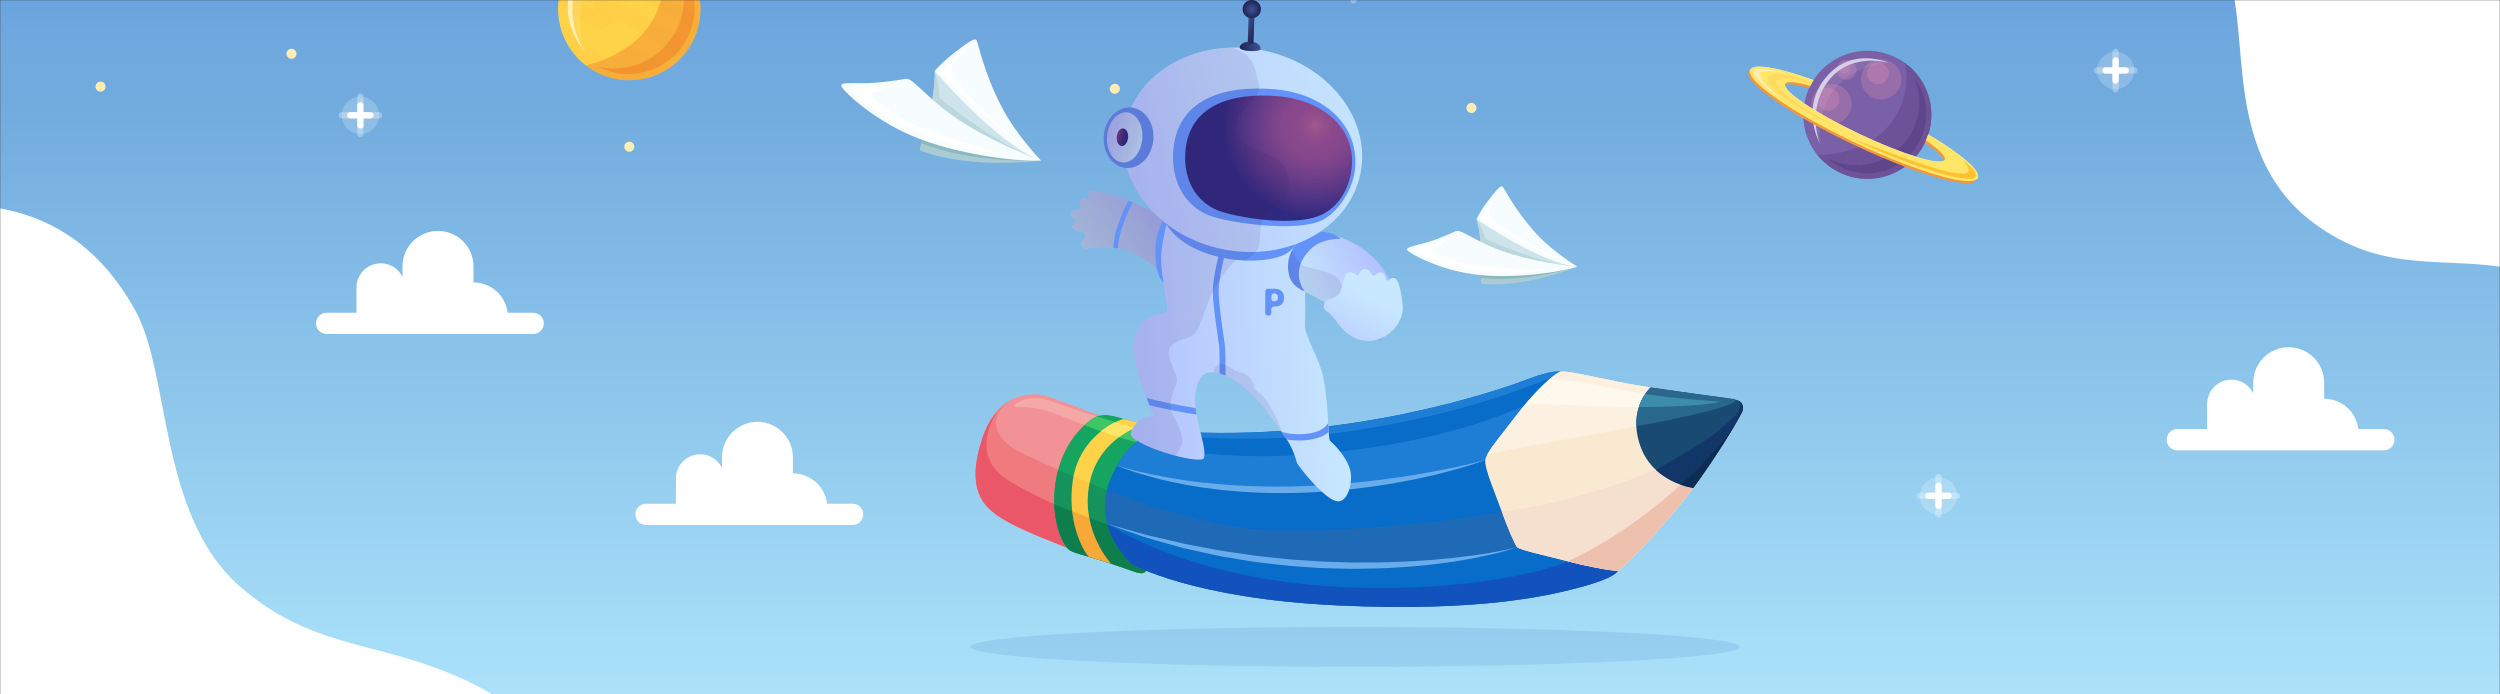 <svg width="1440" height="400" viewBox="0 0 1440 400" fill="none" xmlns="http://www.w3.org/2000/svg">
<rect x="0" y="0" width="1440" height="400" fill="#333333" stroke="none"/>
<mask id="mask0" mask-type="alpha" maskUnits="userSpaceOnUse" x="0" y="0" width="1440" height="400">
<rect width="1440" height="400" fill="white"/>
</mask>
<g mask="url(#mask0)">
<rect width="1440" height="400" fill="url(#paint0_linear)"/>
<path d="M1655 -67H-5V468H1655V-67Z" fill="white"/>
<path d="M1440.28 153.621C1402.13 148.38 1371.02 156.61 1332.99 128.669C1280.73 90.287 1296.03 21.804 1283.98 -12.412C1272.94 -43.754 1252.88 -57.436 1232.96 -66.898L-9 -66.887V118.686C24.556 122.401 56.134 138.814 78.282 179.509C98.14 215.997 91.646 296.893 137.829 337.459C183.168 377.281 222.689 367.364 278.129 396.816C302.797 409.921 322.723 442.08 329.292 467.505H1440.28V153.621Z" fill="url(#paint1_linear)"/>
<path opacity="0.3" d="M780.5 384.09C902.831 384.09 1002 378.941 1002 372.59C1002 366.239 902.831 361.09 780.5 361.09C658.169 361.09 559 366.239 559 372.59C559 378.941 658.169 384.09 780.5 384.09Z" fill="#71ABDE"/>
<path d="M633.411 239.364C625.52 236.951 625.948 236.531 618.674 233.9C611.399 231.269 610.457 230.995 604.197 228.663C597.937 226.331 575.768 223.29 565.947 252.103C555.826 281.797 567.1 291.485 573.717 296.395C583.993 304.018 607.752 312.653 614.629 315.468C614.629 315.468 601.154 266.773 633.411 239.364Z" fill="#F29297"/>
<path d="M633.411 239.364C625.52 236.951 625.948 236.531 618.674 233.9C611.399 231.269 610.457 230.995 604.197 228.663C597.937 226.331 575.768 223.29 565.947 252.103C555.826 281.797 567.1 291.485 573.717 296.395C583.993 304.018 607.752 312.653 614.629 315.468C614.629 315.468 601.154 266.773 633.411 239.364Z" fill="#F29297"/>
<path d="M631.789 239.862C621.207 237.027 606.821 231.274 601.817 230.023C596.814 228.771 589.307 229.147 585.179 232.65C581.051 236.152 591.204 232.613 603.336 236.741C615.469 240.869 620.576 243.336 624.617 244.885C628.656 246.435 631.789 239.862 631.789 239.862Z" fill="#F5A9A7"/>
<path opacity="0.5" d="M597.659 265.229C590.493 261.971 582.682 258.698 578.082 253.571C568.749 243.168 576.114 234.791 581.939 230.691C575.838 234.093 569.894 240.522 565.947 252.103C555.826 281.797 567.1 291.485 573.717 296.395C583.993 304.018 607.752 312.653 614.629 315.467C614.629 315.467 608.845 294.559 613.931 272.433C608.322 270.021 602.88 267.603 597.659 265.229Z" fill="#EC6469"/>
<path opacity="0.5" d="M574.483 236.74C571.206 240.408 568.238 245.379 565.946 252.102C555.825 281.796 567.098 291.484 573.716 296.394C583.991 304.017 607.751 312.652 614.627 315.466C614.627 315.466 611.907 305.589 611.846 292.239C601.298 287.857 589.371 282.251 579.802 275.999C558.257 261.915 573.222 238.623 574.483 236.74Z" fill="#E73555"/>
<path d="M660.245 328.741C660.245 328.741 659.358 330.198 657.181 330.161C654.508 330.117 649.185 327.528 635.553 323.231C624.595 319.778 617.725 318.398 615.671 316.562C610.552 311.985 604.193 294.787 608.876 273.196C613.254 253.011 626.534 242.296 631.093 240.161C634.83 238.41 638.869 238.777 646.52 241.058C651.446 242.526 656.193 243.566 660.631 244.286C663.351 244.727 665.955 245.048 668.414 245.273C674.888 245.866 673.687 248.28 673.687 248.28C673.687 248.28 651.346 256.606 646.234 280.964C639.798 311.637 660.245 328.741 660.245 328.741Z" fill="#16A461"/>
<path d="M631.787 239.862C631.554 239.954 631.323 240.054 631.093 240.161C629.635 240.844 627.28 242.417 624.614 244.885C631.401 247.545 643.067 251.826 654.689 254.714C654.689 254.714 660.437 254.165 664.811 253.253C666.373 252.147 667.832 251.241 669.1 250.523C668.461 250.119 667.237 249.697 665.206 249.261C654.203 246.895 638.501 242.008 631.787 239.862Z" fill="#3EC664"/>
<path d="M609.525 270.611C609.299 271.463 609.069 272.309 608.876 273.197C604.193 294.786 610.552 311.984 615.671 316.562C617.724 318.399 624.593 319.778 635.553 323.231C649.184 327.527 654.508 330.117 657.181 330.16C659.358 330.197 660.245 328.74 660.245 328.74C660.245 328.74 641.71 313.212 645.513 285.23C633.016 280.616 620.874 275.602 609.525 270.611Z" fill="#16935D"/>
<path d="M657.181 330.16C659.358 330.197 660.245 328.74 660.245 328.74C660.245 328.74 652.693 322.398 648.219 310.533L637.769 301.842C637.769 301.842 623.469 297.351 607.279 290.32C607.705 303.525 612.005 313.281 615.672 316.56C617.726 318.396 624.595 319.776 635.554 323.229C649.184 327.527 654.508 330.116 657.181 330.16Z" fill="#0E7F4C"/>
<path d="M627.249 280.023C631.885 252.599 656.824 244.797 659.883 244.155C655.967 243.493 651.822 242.578 647.529 241.344L647.511 241.348C643.329 241.809 621.907 251.531 618.04 276.11C614.295 299.919 623.84 317.194 627.204 320.728C629.647 321.435 632.429 322.247 635.555 323.233C637.109 323.723 638.541 324.186 639.887 324.631H639.888C639.888 324.63 622.797 306.367 627.249 280.023Z" fill="#FFD348"/>
<path d="M642.414 243.157C640.022 244.315 637.122 246.053 634.15 248.439C637.315 249.558 640.799 250.727 644.43 251.844C647.737 249.373 650.981 247.607 653.663 246.392C649.814 245.341 645.934 244.214 642.414 243.157Z" fill="#FFE568"/>
<path opacity="0.1" d="M639.882 324.629C639.883 324.629 639.886 324.63 639.887 324.63H639.888C639.888 324.63 622.795 306.367 627.248 280.023C627.349 279.424 627.472 278.846 627.592 278.266C624.47 276.996 621.386 275.713 618.348 274.424C618.239 274.98 618.13 275.538 618.04 276.11C614.295 299.919 623.84 317.194 627.204 320.729C627.211 320.731 627.219 320.732 627.225 320.735C627.718 320.878 628.225 321.025 628.745 321.177C628.931 321.231 629.116 321.286 629.306 321.342C629.734 321.467 630.174 321.596 630.62 321.729C630.85 321.798 631.077 321.865 631.313 321.934C631.775 322.073 632.253 322.217 632.733 322.363C632.951 322.428 633.161 322.492 633.383 322.559C634.088 322.776 634.809 322.998 635.554 323.233C636.339 323.48 637.093 323.721 637.82 323.956C638.535 324.187 639.218 324.41 639.882 324.629Z" fill="#E85D1C"/>
<path opacity="0.3" d="M637.821 323.955C638.519 324.181 639.184 324.398 639.835 324.613C639.85 324.618 639.867 324.623 639.882 324.628C639.883 324.628 639.886 324.629 639.887 324.629H639.888C639.888 324.629 630.347 314.428 627.38 298.282C624.518 297.248 621.204 296.009 617.613 294.594C619.204 308.596 624.792 318.193 627.202 320.726C627.206 320.728 627.211 320.729 627.215 320.73C627.706 320.872 628.212 321.019 628.731 321.171C628.735 321.172 628.739 321.173 628.744 321.175C628.878 321.214 629.012 321.253 629.148 321.293C629.755 321.47 630.38 321.655 631.024 321.846C631.12 321.874 631.214 321.902 631.313 321.932C631.314 321.932 631.315 321.933 631.316 321.933C631.774 322.07 632.245 322.213 632.721 322.358C632.725 322.359 632.729 322.36 632.733 322.362C632.951 322.427 633.161 322.491 633.382 322.558C633.384 322.558 633.386 322.559 633.388 322.559C634.092 322.775 634.811 322.997 635.554 323.232C636.339 323.479 637.093 323.719 637.821 323.955C637.82 323.955 637.821 323.955 637.821 323.955Z" fill="#E85D1C"/>
<path d="M898.761 214.162C898.761 214.162 894.681 212.693 879.429 218.606C864.178 224.52 774.849 255.545 673.692 248.281C673.692 248.281 652.838 245.425 640.076 274.813C627.315 304.2 652.12 325.008 652.12 325.008C652.12 325.008 686.835 344.823 770.625 348.71C851.219 352.448 890.093 343.414 907.165 339.05C924.879 334.523 930.95 330.911 931.985 328.63C932.975 326.444 898.761 214.162 898.761 214.162Z" fill="#086CC9"/>
<path opacity="0.1" d="M737.959 305.622C706.821 305.537 670.589 295.009 637.583 282.247C631.446 307.646 652.121 325.009 652.121 325.009C652.121 325.009 686.836 344.824 770.626 348.71C851.22 352.448 890.094 343.414 907.166 339.051C924.88 334.523 930.951 330.912 931.986 328.631C932.238 328.076 930.216 320.412 927.063 309.298L865.07 294.781C865.069 294.779 809.639 305.817 737.959 305.622Z" fill="#E85D1C"/>
<path d="M898.762 214.162C898.762 214.162 894.682 212.693 879.431 218.606C864.18 224.52 774.851 255.545 673.693 248.281C673.693 248.281 656.089 245.89 643.331 268.302C727.374 296.304 824.502 274.812 855.509 265.004L900.377 250.203L907.092 241.681C902.314 225.816 898.762 214.162 898.762 214.162Z" fill="#1E7DD5"/>
<path d="M877.767 233.818C877.767 233.818 900.322 216.554 892.768 218.221C885.212 219.888 852.198 236.385 783.23 247.555C727.499 256.58 681.007 251.531 665.211 249.261C662.124 250.157 658.466 251.785 654.694 254.714C671.979 258.792 705.045 265.004 750.346 261.973C822.994 257.112 864.89 239.295 877.767 233.818Z" fill="#086CC9"/>
<path d="M643.331 268.303C643.331 268.303 646.582 269.169 652.273 270.687C655.141 271.346 658.57 272.299 662.592 273.077C666.586 273.955 671.131 274.748 676.076 275.637C678.56 276.017 681.147 276.413 683.824 276.824C686.51 277.169 689.285 277.528 692.14 277.895C697.861 278.526 703.902 279.083 710.164 279.489C716.424 279.922 722.907 280.113 729.494 280.237C732.788 280.321 736.109 280.269 739.442 280.282C742.774 280.197 746.122 280.198 749.466 280.037C756.159 279.878 762.844 279.447 769.421 278.982C775.99 278.424 782.46 277.895 788.698 277.149C794.936 276.401 800.966 275.656 806.664 274.786C812.363 273.931 817.741 273.044 822.695 272.152C827.649 271.26 832.175 270.36 836.191 269.557C840.195 268.713 843.682 267.942 846.538 267.245C852.26 265.884 855.512 265.005 855.512 265.005C855.512 265.005 854.719 265.287 853.231 265.814C851.738 266.325 849.555 267.108 846.732 267.958C843.918 268.836 840.479 269.83 836.52 270.932C832.554 272.001 828.071 273.197 823.132 274.289C818.202 275.423 812.838 276.561 807.129 277.584C801.427 278.648 795.387 279.624 789.114 280.469C782.841 281.317 776.34 282.074 769.714 282.639C763.086 283.151 756.344 283.637 749.588 283.834C746.212 283.974 742.83 283.95 739.466 284.013C736.099 283.979 732.746 284.008 729.419 283.903C726.093 283.822 722.795 283.718 719.539 283.499C716.281 283.342 713.07 283.081 709.912 282.819C706.752 282.597 703.656 282.211 700.625 281.885C697.596 281.533 694.645 281.08 691.767 280.699C688.901 280.226 686.115 279.767 683.419 279.323C680.741 278.787 678.153 278.269 675.669 277.771C673.196 277.226 670.833 276.669 668.589 276.133C666.34 275.617 664.244 274.968 662.258 274.445C658.28 273.412 654.88 272.233 652.058 271.392C649.251 270.497 647.1 269.639 645.608 269.126C644.122 268.588 643.331 268.303 643.331 268.303Z" fill="#68ACEB"/>
<path d="M873.845 315.15C860.389 319.927 756.949 342.886 637.777 301.842C641.575 316.151 652.122 325.006 652.122 325.006C652.122 325.006 686.837 344.821 770.627 348.707C851.221 352.445 890.095 343.411 907.167 339.047C924.881 334.52 930.952 330.909 931.987 328.628C932.306 327.923 928.968 315.784 924.301 299.661L873.845 315.15Z" fill="#086CC9"/>
<path opacity="0.3" d="M931.986 328.63C932.088 328.402 931.806 326.966 931.223 324.602L902.993 323.302C870.392 338.102 729.89 356.737 637.777 301.846C638.863 305.93 640.568 309.937 642.975 313.857C647.279 320.932 652.122 325.01 652.122 325.01C652.122 325.01 686.837 344.825 770.627 348.711C851.221 352.449 890.095 343.415 907.167 339.051C924.879 334.523 930.951 330.911 931.986 328.63Z" fill="#2A179D"/>
<path d="M873.844 315.15C873.844 315.15 872.96 315.458 871.302 316.036C870.48 316.346 869.436 316.635 868.211 316.992C866.986 317.34 865.579 317.786 863.983 318.168C860.794 318.941 856.923 319.914 852.433 320.791C847.964 321.795 842.864 322.583 837.306 323.521C831.722 324.227 825.685 325.212 819.248 325.713C816.033 325.996 812.735 326.383 809.351 326.602C805.965 326.794 802.507 326.989 798.99 327.188C795.473 327.437 791.89 327.431 788.264 327.515C784.639 327.559 780.967 327.715 777.268 327.63C773.569 327.537 769.84 327.444 766.097 327.351C764.226 327.292 762.349 327.287 760.474 327.181L754.849 326.815C751.099 326.549 747.349 326.283 743.613 326.019C739.884 325.693 736.184 325.201 732.506 324.804C728.831 324.368 725.175 324.021 721.59 323.472C718.013 322.881 714.478 322.296 711.002 321.719C709.264 321.432 707.541 321.147 705.834 320.863C704.129 320.573 702.43 320.337 700.781 319.933C697.47 319.202 694.231 318.488 691.078 317.791C687.928 317.093 684.864 316.414 681.898 315.757C678.958 314.998 676.142 314.165 673.428 313.419C668.008 311.891 663.028 310.539 658.672 309.159C654.351 307.663 650.585 306.359 647.485 305.285C644.381 304.224 641.964 303.331 640.31 302.748C638.657 302.158 637.777 301.842 637.777 301.842C637.777 301.842 638.681 302.089 640.376 302.552C642.068 303.022 644.562 303.674 647.709 304.58C650.857 305.471 654.679 306.556 659.065 307.798C661.256 308.415 663.645 308.872 666.13 309.465C668.617 310.049 671.231 310.662 673.96 311.302C676.69 311.932 679.518 312.645 682.468 313.278C685.435 313.838 688.502 314.418 691.654 315.013C694.805 315.611 698.041 316.226 701.349 316.854C704.657 317.466 708.076 317.879 711.532 318.415C714.991 318.924 718.507 319.442 722.067 319.965C723.843 320.256 725.654 320.36 727.46 320.568C729.269 320.763 731.086 320.958 732.911 321.154C736.563 321.526 740.234 321.993 743.935 322.294C747.641 322.536 751.362 322.78 755.082 323.022L760.659 323.418C762.517 323.533 764.38 323.548 766.235 323.619C769.948 323.735 773.645 323.849 777.314 323.963C779.148 324.054 780.976 323.982 782.795 323.991C784.614 323.989 786.424 323.987 788.223 323.985C791.82 323.966 795.378 324.037 798.871 323.851C802.365 323.728 805.802 323.607 809.166 323.489C812.531 323.37 815.813 323.082 819.014 322.896C820.613 322.792 822.193 322.688 823.747 322.587C825.303 322.487 826.825 322.296 828.329 322.172C831.335 321.893 834.239 321.624 837.027 321.365C842.576 320.629 847.697 320.144 852.189 319.404C856.704 318.787 860.602 318.038 863.821 317.448C867.013 316.769 869.542 316.299 871.241 315.838C872.938 315.391 873.844 315.15 873.844 315.15Z" fill="#68ACEB"/>
<path d="M898.76 214.162C894.788 215.216 882.148 227.696 873.53 239.141C864.911 250.586 856.135 260.301 855.508 265.003C854.881 269.705 861.933 286.003 865.068 294.778C868.202 303.554 872.434 313.427 873.844 315.151C875.254 316.875 895 321.106 902.992 323.299C910.985 325.493 929.163 329.254 931.984 328.627C934.805 328 961.778 299.57 975.402 280.936C991.227 259.289 1002.34 239.844 1003.43 237.493C1004.53 235.142 1004.54 230.84 998.745 229.899C992.946 228.959 966.616 225.617 945.776 222.378C926.271 219.346 903.148 212.998 898.76 214.162Z" fill="#F8E9D0"/>
<path d="M1001.27 230.677C1000.58 230.336 999.757 230.063 998.743 229.9C992.944 228.96 966.615 225.617 945.775 222.378C926.273 219.347 903.149 212.997 898.761 214.163C894.789 215.216 882.15 227.697 873.531 239.142C866.472 248.515 859.315 256.724 856.608 261.973C861.558 260.405 880.429 257.076 919.391 249.846C926.648 248.499 935.371 246.789 942.538 245.52C974.06 239.934 1001.27 230.677 1001.27 230.677Z" fill="#FCF1E0"/>
<path d="M1001.26 230.676C1005.43 235.988 997.594 241.323 989.116 248.605C980.638 255.887 961.25 269.917 925.309 280.935C888.115 292.337 880 292.337 865.066 294.778C868.199 303.553 872.432 313.426 873.841 315.15C875.251 316.874 894.998 321.105 902.989 323.299C910.982 325.493 929.161 329.253 931.982 328.626C934.803 327.999 961.776 299.57 975.398 280.934C991.223 259.287 1002.33 239.842 1003.43 237.491C1004.34 235.553 1004.49 232.288 1001.26 230.676Z" fill="#F5DFCE"/>
<path d="M991.091 231.339C991.091 231.339 963.267 229.703 942.507 226.133C923.568 222.876 897.802 217.537 892.768 218.223C888.438 221.948 882.82 227.758 877.768 233.82C879.711 232.552 888.805 232.35 914.805 233.828C936.653 235.07 978.723 234.716 991.091 231.339Z" fill="#FFF8ED"/>
<path d="M1000.68 242.468C988.177 263.099 947.734 302.926 902.991 323.302C910.984 325.496 929.163 329.257 931.984 328.63C934.805 328.003 961.778 299.573 975.4 280.937C987.148 264.867 996.294 250.017 1000.68 242.468Z" fill="#EDC1AD"/>
<path d="M998.742 229.899C993.399 229.033 970.628 226.127 950.778 223.141C950.778 223.141 937.28 235.162 944.762 256.719C952.244 278.276 975.399 280.936 975.399 280.936C991.224 259.289 1002.33 239.844 1003.43 237.493C1004.53 235.142 1004.54 230.839 998.742 229.899Z" fill="#194A72"/>
<path d="M997.964 229.777C997.805 229.753 997.644 229.727 997.466 229.702C997.378 229.689 997.28 229.674 997.187 229.66C997.026 229.636 996.862 229.612 996.689 229.587C996.562 229.568 996.426 229.549 996.293 229.53C996.134 229.507 995.973 229.483 995.803 229.459C995.659 229.438 995.507 229.417 995.355 229.395C995.178 229.37 994.998 229.345 994.811 229.318C994.658 229.296 994.501 229.274 994.343 229.252C994.133 229.223 993.918 229.193 993.697 229.162C993.557 229.143 993.418 229.123 993.275 229.104C993.017 229.068 992.752 229.032 992.481 228.994C992.354 228.976 992.227 228.958 992.098 228.941C982.56 227.623 965.834 225.405 950.783 223.142C950.782 223.142 950.781 223.142 950.781 223.142C950.781 223.142 941.913 231.042 942.54 245.517C974.062 239.932 1004.8 232.334 998.746 229.899C998.571 229.872 998.375 229.84 998.163 229.807C998.1 229.798 998.028 229.787 997.964 229.777Z" fill="#29688C"/>
<path d="M1003.66 236.915C1003.69 236.816 1003.73 236.716 1003.76 236.613C1003.78 236.549 1003.79 236.484 1003.81 236.418C1003.83 236.326 1003.85 236.231 1003.87 236.136C1003.89 236.061 1003.9 235.986 1003.91 235.91C1003.93 235.823 1003.94 235.734 1003.95 235.645C1003.96 235.561 1003.97 235.477 1003.98 235.392C1003.98 235.325 1003.98 235.258 1003.99 235.189C1004 234.98 1003.99 234.769 1003.98 234.557C1003.97 234.51 1003.97 234.464 1003.97 234.417C1003.95 234.298 1003.93 234.179 1003.91 234.06C1003.9 234.01 1003.9 233.962 1003.89 233.913C1003.86 233.79 1003.83 233.668 1003.79 233.547C1003.78 233.507 1003.77 233.468 1003.76 233.429C1003.71 233.298 1003.67 233.168 1003.61 233.04C1003.61 233.03 1003.6 233.02 1003.6 233.008C1003.4 232.565 1003.12 232.138 1002.75 231.749C1002.75 231.745 1002.74 231.741 1002.74 231.738C1002.63 231.62 1002.5 231.507 1002.37 231.396C1002.34 231.373 1002.31 231.35 1002.28 231.327C1002.15 231.222 1002.01 231.121 1001.87 231.025C1001.83 231.003 1001.8 230.981 1001.76 230.96C1001.6 230.862 1001.44 230.767 1001.26 230.679C1005.43 235.99 997.595 241.325 989.117 248.608C983.645 253.308 970.583 261.064 953.738 270.606C963.001 279.174 975.416 281.41 975.4 280.939C991.225 259.292 1002.33 239.847 1003.43 237.496C1003.5 237.362 1003.55 237.219 1003.61 237.072C1003.63 237.017 1003.64 236.965 1003.66 236.915Z" fill="#123668"/>
<path d="M943.998 234.478C963.139 234.418 983.183 233.497 991.088 231.338C991.088 231.338 967.562 229.954 947.636 226.954C946.383 228.81 945.012 231.327 943.998 234.478Z" fill="#3C8DAA"/>
<path d="M977.818 277.593C978.424 276.748 979.024 275.906 979.614 275.071C979.641 275.034 979.667 274.995 979.694 274.958C980.31 274.086 980.914 273.223 981.51 272.364C981.661 272.146 981.812 271.93 981.961 271.713C982.507 270.926 983.046 270.145 983.575 269.371C983.622 269.303 983.67 269.233 983.717 269.164C984.288 268.33 984.847 267.505 985.398 266.688C985.539 266.48 985.677 266.274 985.816 266.067C986.305 265.34 986.786 264.621 987.259 263.91C987.321 263.816 987.385 263.721 987.446 263.629C987.972 262.836 988.485 262.057 988.989 261.287C989.109 261.103 989.228 260.921 989.348 260.738C989.795 260.054 990.235 259.377 990.665 258.713C990.724 258.622 990.785 258.528 990.844 258.437C991.324 257.692 991.791 256.964 992.248 256.247C992.348 256.09 992.447 255.934 992.547 255.777C992.949 255.145 993.343 254.523 993.725 253.915C993.781 253.826 993.838 253.736 993.894 253.649C994.329 252.956 994.75 252.282 995.159 251.623C995.228 251.513 995.295 251.404 995.363 251.295C995.733 250.697 996.094 250.113 996.441 249.547C996.482 249.481 996.523 249.413 996.564 249.347C996.95 248.716 997.321 248.107 997.679 247.517C997.718 247.451 997.757 247.386 997.796 247.321C998.137 246.757 998.466 246.209 998.779 245.685C998.795 245.66 998.811 245.632 998.826 245.606C999.163 245.043 999.482 244.503 999.785 243.99C999.798 243.97 999.808 243.951 999.821 243.929C1000.12 243.418 1000.41 242.929 1000.67 242.469C994.955 251.908 983.375 265.367 968.22 279.142C972.397 280.584 975.397 280.94 975.397 280.94C976.054 280.043 976.697 279.151 977.337 278.263C977.499 278.038 977.658 277.815 977.818 277.593Z" fill="#0E2D54"/>
<path d="M680.486 176.556C682.739 188.096 697.007 149.711 687.664 139.633C678.162 129.382 663.615 121.479 655.01 117.659C647.099 114.146 643.64 112.941 637.763 111.583C632.57 110.383 627.941 109.005 627.468 109.611C625.727 111.846 627.997 112.865 627.222 113.937C626.455 114.997 623.689 113.271 622.504 115.113C620.968 117.502 622.987 118.667 622.561 119.701C621.86 121.406 618.012 119.551 617.087 122.819C616.411 125.208 619.904 126.575 619.746 127.605C619.645 128.269 617.166 128.799 617.693 131.054C618.233 133.368 624.949 132.937 625.335 135.346C625.867 138.681 621.327 138.261 623.071 141.757C624.177 143.973 626.06 143.26 630.084 142.582C634.9 141.769 646.083 142.968 650.002 144.469C655.393 146.535 677.014 158.761 680.486 176.556Z" fill="url(#paint2_linear)"/>
<g opacity="0.4">
<path opacity="0.6" d="M680.486 176.556C682.739 188.096 697.007 149.711 687.664 139.633C678.162 129.382 663.615 121.479 655.01 117.659C647.099 114.146 643.64 112.941 637.763 111.583C632.57 110.383 627.941 109.005 627.468 109.611C625.727 111.846 627.997 112.865 627.222 113.937C626.455 114.997 623.689 113.271 622.504 115.113C620.968 117.502 622.987 118.667 622.561 119.701C621.86 121.406 618.012 119.551 617.087 122.819C616.411 125.208 619.904 126.575 619.746 127.605C619.645 128.269 617.166 128.799 617.693 131.054C618.233 133.368 624.949 132.937 625.335 135.346C625.867 138.681 621.327 138.261 623.071 141.757C624.177 143.973 626.06 143.26 630.084 142.582C634.9 141.769 646.083 142.968 650.002 144.469C655.393 146.535 677.014 158.761 680.486 176.556Z" fill="#351656"/>
</g>
<path d="M676.919 167.077L670.135 162.749C670.135 162.749 664.656 159.005 665.65 141.099C665.955 135.601 669.508 125.377 673.459 121.924C674.735 120.809 679.548 119.699 679.548 119.699L676.919 167.077Z" fill="#6392F8"/>
<path d="M672.525 178.601C671.182 183.953 657.935 176.009 653.484 196.234C650.74 208.701 662.62 234.833 664.126 238.043C666.135 242.327 657.175 235.517 651.359 249.041C648.511 255.661 692.235 268.603 693.512 263.661C695.447 256.169 685.639 237.169 689.05 223.785C690.877 216.617 694.196 212.362 703.101 215.327C720.562 221.14 733.619 242.433 738.619 249.402C741.567 253.511 744.666 257.876 746.953 266.319C747.535 268.466 763.849 288.794 770.687 288.794C776.834 288.794 779.209 277.109 777.802 271.152C776.041 263.702 769.064 256.493 766.192 253.993C764.67 252.669 765.762 235.483 762.123 216.964C760.298 207.672 751.227 192.297 751.708 187.644C752.189 182.992 751.076 129.591 751.076 129.591L717.694 141.866L672.542 127.419C672.542 127.419 668.448 140.921 668.807 150.521C669.068 157.499 672.525 178.601 672.525 178.601Z" fill="url(#paint3_linear)"/>
<path d="M739.61 171.413C739.588 174.862 737.729 176.575 734.032 176.551C733.067 176.545 732.28 177.162 732.276 177.928L732.26 180.433C732.255 181.199 731.468 181.816 730.503 181.81H730.488C729.522 181.803 728.744 181.178 728.749 180.411L728.83 167.666C728.835 166.9 729.622 166.284 730.587 166.29L734.274 166.314C736.052 166.325 737.411 166.843 738.35 167.867C739.199 168.784 739.619 169.965 739.61 171.413ZM736.1 171.337C736.106 170.354 735.773 169.664 735.1 169.266C735.013 169.216 734.916 169.171 734.807 169.129C733.665 168.683 732.33 169.368 732.324 170.378L732.312 172.177C732.305 173.326 734.004 174.032 735.116 173.298C735.766 172.869 736.094 172.215 736.1 171.337Z" fill="#6392F8"/>
<path d="M763.527 133.601C774.172 137.621 796.228 142.341 804.647 172.551C808.864 187.682 792.553 196.428 788.802 192.934C763.826 169.672 748.01 169.302 744.393 162.092C740.776 154.882 747.246 140.811 751.425 139.115C755.604 137.42 763.527 133.601 763.527 133.601Z" fill="url(#paint4_linear)"/>
<path d="M772.364 137.534C758.02 126.026 737.729 140.961 742.618 158.865C744.482 165.689 751.508 167.772 751.508 167.772C751.508 167.772 741.909 156.181 754.982 143.451C761.603 137.004 772.364 137.534 772.364 137.534Z" fill="#6392F8"/>
<path opacity="0.1" d="M785.966 173.031C779.051 170.096 773.787 168.527 772.362 163.101C770.937 157.675 760.859 155.737 754.042 154.152C748.392 152.838 747.202 150.102 744.235 144.082C741.966 148.304 741.139 153.449 742.618 158.866C744.481 165.69 751.507 167.774 751.507 167.774L751.507 167.773C759.129 171.694 771.986 176.819 788.801 192.935C790.307 194.378 792.601 195.672 795.121 196.429C796.9 194.196 798.223 191.825 798.16 189.714C797.977 183.665 792.881 175.966 785.966 173.031Z" fill="#351656"/>
<path d="M705.87 216.393C705.859 211.255 705.926 202.298 705.551 199.168C705.368 197.644 705.039 195.357 704.658 192.71C703.625 185.53 702.063 174.679 701.931 168.335C701.794 161.847 704.551 149.565 707.613 138.639L704.431 137.621C702.03 146.185 698.425 160.459 698.592 168.405C698.729 174.952 700.246 185.49 701.352 193.185C701.73 195.811 702.057 198.08 702.235 199.565C702.566 202.321 702.461 210.306 702.483 215.132C703.086 215.245 703.412 215.448 704.07 215.668C704.559 215.831 705.388 216.2 705.87 216.393Z" fill="#6392F8"/>
<path d="M652.542 116.577C651.665 116.198 650.845 115.85 650.07 115.529C646.52 121.985 641.231 134.646 641.345 142.762C642.262 142.865 643.164 142.982 644.03 143.113C643.723 135.76 648.934 123.032 652.542 116.577Z" fill="#6392F8"/>
<path d="M807.931 175.963C807.462 171.211 806.126 161.262 803.493 160.333C800.571 159.303 800.299 162.008 798.918 161.575C797.552 161.147 798.385 157.684 796.063 157.094C793.053 156.329 792.542 158.824 791.321 158.741C789.31 158.605 789.672 154.808 785.959 154.98C783.245 155.106 783.267 158.367 782.144 158.56C781.419 158.685 778.373 155.826 776.214 157.152C774 158.513 773.683 163.599 772.679 166.456C772.565 166.779 772.422 167.086 772.266 167.392C771.921 168.063 771.091 169.749 769.654 170.715C766.588 172.775 763.785 171.518 762.669 175.081C762.065 177.009 763.074 179.066 764.992 179.702C764.992 179.702 768.293 182.958 769.469 184.706C785.358 208.315 809.451 191.359 807.931 175.963Z" fill="url(#paint5_linear)"/>
<path d="M758.647 252.358C761.332 251.541 763.573 250.358 765.325 248.861C765.229 247.366 765.142 245.593 765.038 243.594C763.73 245.998 761.235 247.781 757.589 248.891C750.39 251.083 741.435 249.933 738.107 248.681C738.286 248.935 738.456 249.176 738.617 249.401C739.481 250.604 740.357 251.834 741.223 253.178C743.334 253.534 745.762 253.747 748.283 253.747C751.76 253.747 755.412 253.343 758.647 252.358Z" fill="#6392F8"/>
<path d="M688.632 235.04C681.037 233.981 665.66 230.764 660.338 229.183C660.958 230.75 661.546 232.172 662.072 233.41C669.34 235.266 682.611 237.953 689.185 238.769C688.963 237.524 688.776 236.279 688.632 235.04Z" fill="#6392F8"/>
<path opacity="0.1" d="M712.129 149.708L712.238 140.119L672.54 127.417C672.54 127.417 668.446 140.919 668.805 150.52C669.066 157.498 672.522 178.6 672.522 178.6C671.18 183.952 657.933 176.009 653.482 196.234C650.738 208.7 662.618 234.832 664.124 238.043C666.133 242.327 657.173 235.516 651.356 249.04C649.658 252.989 664.526 259.185 677.074 262.496C678.423 260.422 680.84 257.147 681.021 254.609C681.438 248.777 676.681 241.558 674.76 237.379C672.839 233.199 675.933 225.336 677.366 221.791C679.546 216.394 674.632 211.832 673.375 205.116C671.742 196.398 681.538 196.056 686.254 193.7C690.97 191.344 694.486 176.73 696.956 171.293C700.43 163.65 707.05 153.877 712.129 149.708Z" fill="#351656"/>
<path d="M671.453 128.487C669.44 124.878 668.422 119.793 670.264 118.08C671.008 117.388 689.083 136.892 712.126 140.508C722.181 142.086 746.74 137.059 746.74 137.059C747.982 140.416 743.573 145.268 738.48 147.256C720.751 154.183 682.862 148.936 671.453 128.487Z" fill="#6392F8"/>
<path d="M783.603 99.972C777.193 131.6 741.665 151.102 704.249 143.53C666.833 135.959 641.698 104.183 648.108 72.555C654.517 40.927 690.046 21.426 727.462 28.997C764.877 36.568 790.013 68.345 783.603 99.972Z" fill="url(#paint6_linear)"/>
<path d="M780.603 96.451C779.689 108.587 771.009 122.009 761.942 126.613C746.565 134.423 705.568 127.927 696.001 123.92C681.456 117.827 674.7 103.485 675.769 87.267C677.763 57.001 705.022 48.971 733.84 51.391C762.659 53.811 782.456 71.866 780.603 96.451Z" fill="#6392F8"/>
<path d="M778.601 96.338C777.435 107.678 772.083 117.599 762.945 122.828C747.196 131.841 710.103 124.769 701.329 121.128C687.987 115.592 681.781 102.582 682.746 87.879C684.549 60.439 709.535 53.183 735.96 55.402C762.385 57.62 780.879 74.182 778.601 96.338Z" fill="url(#paint7_radial)"/>
<path d="M726.101 28.086C726.031 29.228 723.369 29.53 720.042 29.419C716.716 29.308 714.044 28.39 714.066 27.369C714.105 25.504 716.882 23.832 720.209 23.942C723.536 24.053 726.233 25.911 726.101 28.086Z" fill="url(#paint8_linear)"/>
<path d="M718.72 24.22L719.308 6.58L722.63 6.69L722.043 24.33C722.026 24.825 721.611 25.213 721.116 25.197L719.588 25.146C719.093 25.129 718.704 24.715 718.72 24.22Z" fill="url(#paint9_linear)"/>
<path d="M721.017 10.539C723.929 10.539 726.29 8.18 726.29 5.269C726.29 2.359 723.929 0 721.017 0C718.104 0 715.743 2.359 715.743 5.269C715.743 8.18 718.104 10.539 721.017 10.539Z" fill="url(#paint10_radial)"/>
<path d="M664.317 80.598C665.172 71.004 659.48 62.657 651.603 61.957C643.726 61.256 636.648 68.466 635.793 78.06C634.938 87.655 640.63 96.001 648.506 96.702C656.383 97.403 663.462 90.193 664.317 80.598Z" fill="#6392F8"/>
<path d="M657.954 80.043C657.242 88.029 652.13 94.099 646.535 93.602C640.94 93.104 636.982 86.227 637.693 78.241C638.405 70.255 643.518 64.185 649.112 64.683C654.707 65.181 658.665 72.058 657.954 80.043Z" fill="url(#paint11_linear)"/>
<path d="M649.787 79.318C649.538 82.113 647.868 84.248 646.056 84.087C644.245 83.926 642.979 81.53 643.228 78.735C643.478 75.94 645.147 73.805 646.958 73.966C648.769 74.126 650.036 76.523 649.787 79.318Z" fill="url(#paint12_linear)"/>
<path opacity="0.1" d="M664.317 80.598C665.172 71.004 659.48 62.657 651.603 61.957C643.726 61.256 636.648 68.466 635.793 78.06C634.938 87.655 640.63 96.001 648.506 96.702C656.383 97.403 663.462 90.193 664.317 80.598Z" fill="#351656"/>
<path opacity="0.1" d="M715.466 149.989C718.951 150.134 725.012 145.085 725.5 140.321C726.49 130.643 724.353 129.244 730.735 122.534C736.773 116.185 745.974 113.129 740.952 98.145C737.489 87.814 712.74 86.263 712.114 75.324C711.302 61.125 727.778 58.645 725.008 47.796C722.239 36.951 721.675 31.264 709.453 27.398C683.476 28.01 660.779 41.386 651.52 61.965C643.674 61.317 636.638 68.509 635.786 78.072C634.931 87.666 640.623 96.013 648.5 96.713C648.717 96.733 648.934 96.743 649.15 96.751C652.673 109 660.602 120.226 671.636 128.784C679.314 142.138 698.349 148.917 715.466 149.989Z" fill="#351656"/>
<path opacity="0.1" d="M703.099 215.326C720.56 221.14 733.618 242.433 738.618 249.401C734.206 236.057 728.701 230.31 728.19 229.184C727.68 228.058 721.808 224.147 722.171 222.687C722.534 221.227 719.994 215.447 714.708 214.541C709.422 213.635 705.858 208.612 702.482 209.647C700.365 210.295 699.364 211.995 698.916 214.415C700.155 214.514 701.54 214.807 703.099 215.326Z" fill="#351656"/>
<path d="M1087.97 100.881C1107.16 94.032 1117.16 72.926 1110.31 53.74C1103.46 34.554 1082.36 24.552 1063.17 31.401C1043.98 38.251 1033.98 59.356 1040.83 78.543C1047.68 97.729 1068.79 107.73 1087.97 100.881Z" fill="#7A60A6"/>
<path d="M1111.46 57.652C1109.34 48.626 1104.05 41.19 1097.06 36.176C1097.32 37.041 1102.31 54.536 1088.13 72.212C1073.91 89.934 1047.99 89.232 1046.84 89.192C1055.46 99.906 1069.73 105.372 1084.01 102.009C1103.84 97.341 1116.13 77.481 1111.46 57.652Z" fill="#6D5298"/>
<path d="M1108.71 57.68C1113.05 76.107 1101.63 94.556 1083.21 98.894C1071.99 101.535 1060.76 98.335 1052.72 91.274C1060.11 95.021 1068.79 96.275 1077.47 94.232C1097.01 89.631 1109.13 70.062 1104.53 50.517C1104.06 48.56 1103.45 46.68 1102.71 44.886C1105.5 48.573 1107.58 52.889 1108.71 57.68Z" fill="#5F4589"/>
<path opacity="0.25" d="M1043.69 62.601C1042.22 56.374 1046.08 50.137 1052.31 48.671C1058.54 47.205 1064.78 51.065 1066.24 57.292C1067.71 63.519 1063.85 69.756 1057.62 71.222C1051.39 72.688 1045.16 68.828 1043.69 62.601Z" fill="#F298BB"/>
<path opacity="0.25" d="M1046.31 58.65C1045.46 55.061 1047.69 51.466 1051.28 50.621C1054.86 49.776 1058.46 52.001 1059.3 55.59C1060.15 59.179 1057.92 62.773 1054.34 63.619C1050.75 64.464 1047.15 62.239 1046.31 58.65Z" fill="#F298BB"/>
<path opacity="0.25" d="M1072.27 48.319C1070.81 42.092 1074.67 35.855 1080.9 34.389C1087.12 32.923 1093.36 36.783 1094.83 43.01C1096.29 49.237 1092.43 55.474 1086.2 56.94C1079.98 58.406 1073.74 54.546 1072.27 48.319Z" fill="#F298BB"/>
<path opacity="0.25" d="M1075.67 43.709C1074.88 40.358 1076.96 37.001 1080.31 36.212C1083.66 35.423 1087.02 37.501 1087.81 40.852C1088.6 44.204 1086.52 47.561 1083.17 48.35C1079.82 49.139 1076.46 47.062 1075.67 43.709Z" fill="#F298BB"/>
<path opacity="0.25" d="M1058.02 41.461C1057.3 38.392 1059.2 35.317 1062.27 34.594C1065.34 33.871 1068.42 35.773 1069.14 38.844C1069.86 41.913 1067.96 44.988 1064.89 45.711C1061.82 46.434 1058.75 44.532 1058.02 41.461Z" fill="#F298BB"/>
<path opacity="0.25" d="M1059.27 40.043C1058.89 38.391 1059.91 36.735 1061.56 36.346C1063.22 35.957 1064.87 36.981 1065.26 38.635C1065.65 40.287 1064.62 41.943 1062.97 42.332C1061.32 42.719 1059.66 41.696 1059.27 40.043Z" fill="#F298BB"/>
<path opacity="0.15" d="M1087.76 36.182C1083.31 33.819 1066.53 30.586 1054 43.506C1041.47 56.426 1043.28 74.064 1048.54 83.212C1047.48 78.702 1047.12 62.983 1056.98 51.043C1066.83 39.103 1081.13 36.83 1087.76 36.182Z" fill="#D6B6D8"/>
<path d="M1087.76 36.181C1087.76 36.181 1067.38 29.989 1054.18 45.36C1040.98 60.73 1047.05 80.672 1048.54 83.211C1048.54 83.211 1036.11 62.163 1052.38 43.785C1067.56 26.629 1087.76 36.181 1087.76 36.181Z" fill="#D7CEE7"/>
<path d="M1139.22 102.467C1137.21 106.7 1120.77 103.39 1098.49 95.001C1089.29 91.533 1079.09 87.196 1068.49 82.169C1057.52 76.961 1047.39 71.603 1038.67 66.502C1018.62 54.764 1006.07 44.374 1008.05 40.2C1009.93 36.24 1024.44 38.89 1044.55 46.115C1043.86 47.191 1043.23 48.296 1042.65 49.436C1034.49 47.081 1029.09 46.538 1028.22 48.356C1027.32 50.263 1031.59 54.409 1039.25 59.58C1046.97 64.799 1058.14 71.059 1070.89 77.112C1083.16 82.933 1094.65 87.499 1103.46 90.227C1112.87 93.152 1119.21 93.973 1120.16 91.995C1121.05 90.106 1116.86 86.019 1109.34 80.912C1109.85 79.764 1110.29 78.592 1110.68 77.395C1129.52 88.628 1141.13 98.444 1139.22 102.467Z" fill="#D5E9F9"/>
<path d="M1138.38 103.648C1136.37 107.881 1119.93 104.572 1097.65 96.182C1088.45 92.714 1078.24 88.377 1067.65 83.35C1056.68 78.143 1046.54 72.785 1037.83 67.684C1017.78 55.946 1005.22 45.554 1007.2 41.381C1009.09 37.422 1023.69 40.12 1043.8 47.347C1043.11 48.423 1042.65 49.438 1042.04 50.686C1033.89 48.331 1028.24 47.721 1027.38 49.537C1026.47 51.444 1030.75 55.59 1038.4 60.762C1046.13 65.981 1057.3 72.24 1070.05 78.293C1082.32 84.114 1093.81 88.68 1102.61 91.409C1112.03 94.333 1118.37 95.156 1119.31 93.176C1120.2 91.288 1116.24 87.334 1108.72 82.227C1109.22 81.079 1109.81 79.989 1110.2 78.793C1129.03 90.025 1140.29 99.625 1138.38 103.648Z" fill="#F49639"/>
<path d="M1139.22 102.467C1137.21 106.7 1120.77 103.39 1098.49 95.001C1089.29 91.533 1079.09 87.196 1068.49 82.169C1057.52 76.961 1047.39 71.603 1038.67 66.502C1018.62 54.764 1006.07 44.374 1008.05 40.2C1009.93 36.24 1024.44 38.89 1044.55 46.115C1043.86 47.191 1043.23 48.296 1042.65 49.436C1034.49 47.081 1029.09 46.538 1028.22 48.356C1027.32 50.263 1031.59 54.409 1039.25 59.58C1046.97 64.799 1058.14 71.059 1070.89 77.112C1083.16 82.933 1094.65 87.499 1103.46 90.227C1112.87 93.152 1119.21 93.973 1120.16 91.995C1121.05 90.106 1116.86 86.019 1109.34 80.912C1109.85 79.764 1110.29 78.592 1110.68 77.395C1129.52 88.628 1141.13 98.444 1139.22 102.467Z" fill="#FFE568"/>
<path d="M1130.54 91.92C1134.29 95.559 1140.38 99.83 1137.34 102.39C1134.31 104.948 1110.52 100.341 1065.24 79.28C1065.24 79.28 1111.21 97.069 1123.09 99.159C1134.88 101.233 1136.54 99.641 1130.54 91.92Z" fill="#FCC231"/>
<path d="M1029.74 42.253C1024.73 41.239 1012.38 38.212 1010.01 40.514C1007.65 42.817 1021.77 54.854 1026.87 57.727C1026.87 57.727 1014.2 47.501 1013.65 42.783C1013.24 39.266 1029.74 42.253 1029.74 42.253Z" fill="#FFEDB2"/>
<path d="M1042.55 48.033C1042.55 48.033 1037.53 46.436 1032.86 45.695C1028.19 44.954 1022.62 44.212 1023.19 47.387C1023.76 50.56 1028.02 54.455 1036.63 60.441C1045.24 66.426 1059.78 74.595 1059.78 74.595C1059.78 74.595 1038.5 63.899 1030.35 58.187C1022.19 52.475 1017.27 46.689 1018.41 44.2C1019.83 41.097 1032.75 43.182 1043.14 47.282L1042.55 48.033Z" fill="#FFDA60"/>
<path d="M599.568 92.415C599.568 92.415 561.676 97.969 531.011 87.106C530.152 86.801 529.686 85.873 529.941 84.999C530.448 83.257 531.3 80.192 532.14 76.56C534.097 68.085 599.568 92.415 599.568 92.415Z" fill="#A9CBD3"/>
<path d="M532.137 76.561C531.618 78.808 531.094 80.836 530.65 82.469C561.272 94.613 599.567 92.414 599.567 92.414C599.567 92.414 534.096 68.084 532.137 76.561Z" fill="#8CB8BF"/>
<path d="M538.376 40.864C538.376 40.864 538.665 57.358 534.158 65.841C529.651 74.325 584.114 93.274 599.566 92.416C599.566 92.416 578.359 74.547 566.73 60.253C555.103 45.958 538.376 40.864 538.376 40.864Z" fill="#CCE4EA"/>
<path opacity="0.5" d="M534.158 65.84C529.651 74.323 584.114 93.273 599.566 92.415C574.884 84.504 541.076 56.424 541.076 56.424C540.856 48.041 538.376 40.864 538.376 40.864C538.376 40.864 538.665 57.357 534.158 65.84Z" fill="#A9CBD3"/>
<path d="M521.764 45.41C520.186 45.695 512.847 46.914 505.091 47.592C493.438 48.611 483.378 46.618 484.685 49.743C485.851 52.53 504.057 70.4 530.187 80.21C556.317 90.021 588.965 93.261 599.567 92.416C599.567 92.416 577.943 84.848 556.317 71.666C534.692 58.485 526.29 44.59 521.764 45.41Z" fill="#F7FCFE"/>
<path d="M599.568 92.414C599.568 92.414 585.311 77.701 577.013 61.684C566.147 40.71 563.569 24.616 562.416 23.079C561.263 21.542 556.426 25.22 548.697 31.15C543.241 35.335 538.378 40.862 538.378 40.862C538.378 40.862 575.098 83.956 599.568 92.414Z" fill="#F7FCFE"/>
<path d="M515.945 48.702C503.368 51.845 488.148 49.267 491.66 53.581C495.171 57.894 529.853 84.691 579.467 89.118C579.467 89.118 536.113 78.335 516.92 66.654C494.371 52.931 502.728 53.098 506.296 52.279C512.909 50.761 515.945 48.702 515.945 48.702Z" fill="white"/>
<path d="M592.43 87.704C592.43 87.704 558.68 61.628 542.067 41.486C542.067 41.486 548.962 32.209 557.551 27.622C557.551 27.622 550.449 34.106 548.288 38.325C547.287 40.281 549.267 44.392 552.611 48.7C560.536 58.91 592.43 87.704 592.43 87.704Z" fill="white"/>
<path d="M908.511 153.552C908.511 153.552 880.281 165.669 854.269 163.569C853.54 163.51 852.987 162.886 853.005 162.156C853.039 160.701 853.068 158.15 852.97 155.161C852.74 148.185 908.511 153.552 908.511 153.552Z" fill="#A9CBD3"/>
<path d="M852.97 155.161C853.031 157.01 853.043 158.691 853.035 160.049C879.277 163.152 908.511 153.552 908.511 153.552C908.511 153.552 852.741 148.185 852.97 155.161Z" fill="#8CB8BF"/>
<path d="M850.447 126.2C850.447 126.2 854.07 138.927 852.327 146.433C850.581 153.939 896.71 157.403 908.511 153.552C908.511 153.552 888.386 144.07 876.425 135.386C864.463 126.701 850.447 126.2 850.447 126.2Z" fill="#CCE4EA"/>
<path opacity="0.5" d="M852.327 146.433C850.581 153.939 896.71 157.403 908.511 153.552C887.746 152.507 855.748 137.707 855.748 137.707C853.849 131.253 850.447 126.2 850.447 126.2C850.447 126.2 854.072 138.927 852.327 146.433Z" fill="#A9CBD3"/>
<path d="M838.506 133.151C837.342 133.698 831.902 136.156 826.029 138.28C817.204 141.471 808.996 142.001 810.653 144.153C812.131 146.074 829.93 156.174 852.208 158.393C874.487 160.612 900.465 156.395 908.51 153.554C908.51 153.554 890.186 152.144 870.704 146.383C851.224 140.622 841.846 131.584 838.506 133.151Z" fill="#F7FCFE"/>
<path d="M908.512 153.553C908.512 153.553 894.426 145.085 884.692 134.38C871.944 120.36 866.628 108.414 865.418 107.461C864.208 106.507 861.216 110.356 856.446 116.547C853.079 120.916 850.449 126.203 850.449 126.203C850.449 126.203 887.799 152.039 908.512 153.553Z" fill="#F7FCFE"/>
<path d="M834.674 136.901C825.572 141.93 813.242 143.069 816.853 145.689C820.464 148.309 852.875 161.933 892.249 155.138C892.249 155.138 856.417 155.716 839.13 150.617C818.82 144.626 825.334 143.034 827.93 141.664C832.744 139.125 834.674 136.901 834.674 136.901Z" fill="white"/>
<path d="M902.008 151.373C902.008 151.373 870.47 138.114 853.438 125.924C853.438 125.924 856.871 117.311 862.585 111.984C862.585 111.984 858.416 118.475 857.61 122.192C857.237 123.914 859.619 126.693 863.1 129.344C871.348 135.624 902.008 151.373 902.008 151.373Z" fill="white"/>
<path d="M307.116 180.148H292.407C291.229 170.311 282.871 162.681 272.718 162.681V153.429C272.718 142.146 263.572 133 252.288 133C241.005 133 231.859 142.146 231.859 153.429V159.473C229.574 154.849 224.824 151.66 219.319 151.66C211.59 151.66 205.325 157.925 205.325 165.655V180.146H188.122C184.741 180.146 182 182.887 182 186.268C182 189.649 184.741 192.39 188.122 192.39H307.118C310.499 192.39 313.239 189.649 313.239 186.268C313.238 182.888 310.497 180.148 307.116 180.148Z" fill="white"/>
<path d="M491.116 290.148H476.407C475.229 280.311 466.871 272.681 456.718 272.681V263.429C456.718 252.146 447.572 243 436.288 243C425.005 243 415.859 252.146 415.859 263.429V269.473C413.574 264.849 408.824 261.66 403.319 261.66C395.59 261.66 389.325 267.925 389.325 275.655V290.146H372.122C368.741 290.146 366 292.887 366 296.268C366 299.649 368.741 302.39 372.122 302.39H491.118C494.499 302.39 497.239 299.649 497.239 296.268C497.238 292.888 494.497 290.148 491.116 290.148Z" fill="white"/>
<path d="M1373.12 247.148H1358.41C1357.23 237.311 1348.87 229.681 1338.72 229.681V220.429C1338.72 209.146 1329.57 200 1318.29 200C1307.01 200 1297.86 209.146 1297.86 220.429V226.473C1295.57 221.849 1290.82 218.66 1285.32 218.66C1277.59 218.66 1271.32 224.925 1271.32 232.655V247.146H1254.12C1250.74 247.146 1248 249.887 1248 253.268C1248 256.649 1250.74 259.39 1254.12 259.39H1373.12C1376.5 259.39 1379.24 256.649 1379.24 253.268C1379.24 249.888 1376.5 247.148 1373.12 247.148Z" fill="white"/>
<path d="M362.468 46.201C385.112 46.201 403.468 27.844 403.468 5.2C403.468 -17.444 385.112 -35.8 362.468 -35.8C339.824 -35.8 321.467 -17.444 321.467 5.2C321.467 27.844 339.824 46.201 362.468 46.201Z" fill="#FFD348"/>
<g opacity="0.3">
<g opacity="0.3">
<path opacity="0.3" d="M398.252 25.202C389.908 20.285 374.362 11.073 367.723 6.82C358.43 0.864 351.355 2.275 348.537 -0.077C346.495 -1.782 335.587 -12.829 329.231 -18.785C328.326 -17.531 327.494 -16.23 326.735 -14.883C331.814 -9.27 339.983 -0.265 341.786 1.567C344.445 4.271 343.396 8.227 340.23 5.404C338.259 3.648 329.746 -3.033 323.6 -7.826C322.662 -5.038 322.014 -2.137 321.695 0.834C330.861 9.097 342.164 16.828 345.589 17.183C349.43 17.581 353.719 10.146 358.426 12.776C361.953 14.746 382.105 27.415 391.993 33.646C394.436 31.103 396.539 28.264 398.252 25.202Z" fill="#E85D1C"/>
<path opacity="0.3" d="M372.169 45.039C377.297 43.79 381.954 41.618 386.026 38.757C378.036 34.45 365.374 27.74 361.764 26.482C356.368 24.601 356.927 34.05 352.633 34.31C348.857 34.538 335.938 25.794 322.545 14.507C322.576 14.639 322.598 14.772 322.631 14.904C327.989 36.905 350.169 50.397 372.169 45.039Z" fill="#E85D1C"/>
<path opacity="0.3" d="M369.878 -35.121C370.212 -32.922 371.758 -30.596 375.82 -27.27C382.183 -22.06 387.39 -18.702 389.52 -16.451C391.651 -14.199 385.761 -13.335 388.851 -9.591C390.814 -7.212 398.134 -2.45 403.212 0.708C403.02 -1.023 402.726 -2.761 402.304 -4.498C398.358 -20.704 385.284 -32.281 369.878 -35.121Z" fill="#E85D1C"/>
<path opacity="0.3" d="M369.078 -11.473C366.401 -15.312 370.602 -19.53 367.48 -23.999C365.582 -26.718 360.836 -31.864 357.407 -35.48C355.863 -35.287 354.316 -35.013 352.767 -34.635C351.096 -34.228 349.48 -33.713 347.912 -33.119C353.046 -27.344 358.893 -20.622 360.189 -18.157C361.813 -15.066 356.812 -9.989 359.217 -8.147C361.228 -6.608 391.23 12.833 401.017 19.168C402.097 16.195 402.842 13.085 403.21 9.894C394.76 5.119 371.27 -8.33 369.078 -11.473Z" fill="#E85D1C"/>
</g>
</g>
<path opacity="0.3" d="M398.992 -13.445C394.317 -22.647 386.635 -29.296 377.761 -32.879C378.268 -32.011 388.268 -14.403 377.587 8.449C366.877 31.361 338.66 37.428 337.402 37.689C349.555 47.005 366.423 49.159 380.985 41.761C401.201 31.488 409.263 6.772 398.992 -13.445Z" fill="#E85D1C"/>
<path opacity="0.3" d="M395.998 -12.726C405.543 6.06 398.053 29.023 379.271 38.565C367.836 44.375 354.853 43.872 344.297 38.353C353.269 40.462 362.993 39.53 371.842 35.034C391.767 24.91 399.711 0.555 389.588 -19.37C388.574 -21.366 387.417 -23.237 386.137 -24.981C390.126 -21.729 393.517 -17.611 395.998 -12.726Z" fill="#E85D1C"/>
<path opacity="0.15" d="M367.679 -30.459C362.243 -31.842 343.236 -30.918 333.091 -13.644C322.947 3.63 329.543 22.23 337.65 30.735C335.314 26.137 330.783 9.233 338.296 -6.278C345.811 -21.788 360.681 -28.013 367.679 -30.459Z" fill="#FFEDB2"/>
<path d="M367.679 -30.457C367.679 -30.457 344 -31.784 333.774 -11.685C323.548 8.415 335.366 28.384 337.65 30.737C337.65 30.737 318.663 11.247 331.413 -12.915C343.316 -35.468 367.679 -30.457 367.679 -30.457Z" fill="#FFEDB2"/>
<path d="M779.599 0.147C785.532 0.147 790.341 -4.662 790.341 -10.595C790.341 -16.528 785.532 -21.338 779.599 -21.338C773.666 -21.338 768.856 -16.528 768.856 -10.595C768.856 -4.662 773.666 0.147 779.599 0.147Z" fill="white" fill-opacity="0.2"/>
<path d="M779.599 1.994C778.597 1.994 777.782 1.181 777.782 0.178V-21.367C777.782 -22.371 778.595 -23.184 779.599 -23.184C780.603 -23.184 781.416 -22.371 781.416 -21.367V0.178C781.415 1.18 780.602 1.994 779.599 1.994Z" fill="white" fill-opacity="0.3"/>
<path d="M207.588 77.149C213.521 77.149 218.331 72.34 218.331 66.407C218.331 60.474 213.521 55.664 207.588 55.664C201.655 55.664 196.846 60.474 196.846 66.407C196.846 72.34 201.655 77.149 207.588 77.149Z" fill="white" fill-opacity="0.2"/>
<path d="M207.589 78.996C206.585 78.996 205.772 78.183 205.772 77.18V55.635C205.772 54.631 206.585 53.818 207.589 53.818C208.591 53.818 209.406 54.631 209.406 55.635V77.18C209.406 78.182 208.593 78.996 207.589 78.996Z" fill="white" fill-opacity="0.3"/>
<path d="M220.178 66.407C220.178 67.411 219.365 68.224 218.361 68.224H196.817C195.814 68.224 195 67.411 195 66.407C195 65.403 195.813 64.59 196.817 64.59H218.361C219.365 64.59 220.178 65.403 220.178 66.407Z" fill="white" fill-opacity="0.3"/>
<path d="M215.208 66.407C215.208 67.411 214.395 68.224 213.391 68.224H201.783C200.781 68.224 199.966 67.411 199.966 66.407C199.966 65.403 200.779 64.59 201.783 64.59H213.391C214.395 64.59 215.208 65.403 215.208 66.407Z" fill="white"/>
<path d="M207.589 74.026C206.585 74.026 205.772 73.213 205.772 72.209V60.602C205.772 59.598 206.585 58.785 207.589 58.785C208.591 58.785 209.406 59.598 209.406 60.602V72.209C209.406 73.213 208.593 74.026 207.589 74.026Z" fill="white"/>
<path d="M1116.59 296.331C1122.52 296.331 1127.33 291.521 1127.33 285.588C1127.33 279.655 1122.52 274.846 1116.59 274.846C1110.66 274.846 1105.85 279.655 1105.85 285.588C1105.85 291.521 1110.66 296.331 1116.59 296.331Z" fill="white" fill-opacity="0.2"/>
<path d="M1116.59 298.178C1115.59 298.178 1114.77 297.365 1114.77 296.361V274.817C1114.77 273.813 1115.59 273 1116.59 273C1117.6 273 1118.41 273.813 1118.41 274.817V296.361C1118.41 297.364 1117.59 298.178 1116.59 298.178Z" fill="white" fill-opacity="0.3"/>
<path d="M1129.18 285.589C1129.18 286.593 1128.37 287.406 1127.36 287.406H1105.82C1104.81 287.406 1104 286.593 1104 285.589C1104 284.585 1104.81 283.772 1105.82 283.772H1127.36C1128.37 283.772 1129.18 284.585 1129.18 285.589Z" fill="white" fill-opacity="0.3"/>
<path d="M1124.21 285.589C1124.21 286.593 1123.4 287.406 1122.39 287.406H1110.79C1109.78 287.406 1108.97 286.593 1108.97 285.589C1108.97 284.585 1109.78 283.772 1110.79 283.772H1122.39C1123.4 283.772 1124.21 284.585 1124.21 285.589Z" fill="white"/>
<path d="M1116.59 293.208C1115.59 293.208 1114.77 292.395 1114.77 291.391V279.783C1114.77 278.781 1115.59 277.966 1116.59 277.966C1117.6 277.966 1118.41 278.779 1118.41 279.783V291.391C1118.41 292.395 1117.59 293.208 1116.59 293.208Z" fill="white"/>
<path d="M1218.59 51.331C1224.52 51.331 1229.33 46.521 1229.33 40.588C1229.33 34.655 1224.52 29.846 1218.59 29.846C1212.66 29.846 1207.85 34.655 1207.85 40.588C1207.85 46.521 1212.66 51.331 1218.59 51.331Z" fill="white" fill-opacity="0.2"/>
<path d="M1218.59 53.178C1217.58 53.178 1216.77 52.365 1216.77 51.361V29.817C1216.77 28.813 1217.58 28 1218.59 28C1219.59 28 1220.41 28.813 1220.41 29.817V51.361C1220.41 52.364 1219.59 53.178 1218.59 53.178Z" fill="white" fill-opacity="0.3"/>
<path d="M1231.18 40.589C1231.18 41.593 1230.37 42.406 1229.36 42.406H1207.82C1206.81 42.406 1206 41.593 1206 40.589C1206 39.585 1206.81 38.772 1207.82 38.772H1229.36C1230.37 38.772 1231.18 39.585 1231.18 40.589Z" fill="white" fill-opacity="0.3"/>
<path d="M1226.21 40.589C1226.21 41.593 1225.39 42.406 1224.39 42.406H1212.78C1211.78 42.406 1210.97 41.593 1210.97 40.589C1210.97 39.585 1211.78 38.772 1212.78 38.772H1224.39C1225.39 38.772 1226.21 39.585 1226.21 40.589Z" fill="white"/>
<path d="M1218.59 48.208C1217.58 48.208 1216.77 47.395 1216.77 46.391V34.783C1216.77 33.779 1217.58 32.966 1218.59 32.966C1219.59 32.966 1220.41 33.779 1220.41 34.783V46.391C1220.41 47.395 1219.59 48.208 1218.59 48.208Z" fill="white"/>
<path d="M359.573 84.513C359.573 82.914 360.868 81.616 362.469 81.616C364.068 81.616 365.366 82.912 365.366 84.513C365.366 86.112 364.068 87.409 362.469 87.409C360.868 87.408 359.573 86.112 359.573 84.513Z" fill="#FFEDB2"/>
<path d="M844.652 62.182C844.652 60.583 845.948 59.286 847.549 59.286C849.148 59.286 850.446 60.583 850.446 62.182C850.446 63.782 849.15 65.079 847.549 65.079C845.948 65.079 844.652 63.782 844.652 62.182Z" fill="#FFEDB2"/>
<path d="M639.242 51.155C639.242 49.556 640.538 48.258 642.139 48.258C643.738 48.258 645.036 49.556 645.036 51.155C645.036 52.754 643.74 54.051 642.139 54.051C640.54 54.051 639.242 52.754 639.242 51.155Z" fill="#FFEDB2"/>
<path d="M165 30.991C165 29.392 166.297 28.094 167.896 28.094C169.496 28.094 170.793 29.392 170.793 30.991C170.793 32.59 169.496 33.888 167.896 33.888C166.296 33.888 165 32.59 165 30.991Z" fill="#FFEDB2"/>
<path d="M55 49.897C55 48.298 56.297 47.001 57.896 47.001C59.496 47.001 60.793 48.298 60.793 49.897C60.793 51.496 59.496 52.794 57.896 52.794C56.296 52.794 55 51.496 55 49.897Z" fill="#FFEDB2"/>
</g>
<defs>
<linearGradient id="paint0_linear" x1="239" y1="-120.5" x2="1201" y2="628.5" gradientUnits="userSpaceOnUse">
<stop stop-color="#EEEFFF"/>
<stop offset="1" stop-color="#AFB5FF"/>
</linearGradient>
<linearGradient id="paint1_linear" x1="630.64" y1="-65.866" x2="630.64" y2="470.31" gradientUnits="userSpaceOnUse">
<stop stop-color="#4B7DDE"/>
<stop offset="0.036" stop-color="#588CDE"/>
<stop offset="0.093" stop-color="#669EDE"/>
<stop offset="0.154" stop-color="#6EA8DE"/>
<stop offset="0.229" stop-color="#71ABDE"/>
<stop offset="1" stop-color="#B7EDFF"/>
</linearGradient>
<linearGradient id="paint2_linear" x1="678.648" y1="127.014" x2="635.058" y2="158.454" gradientUnits="userSpaceOnUse">
<stop stop-color="#B2C0FF"/>
<stop offset="1" stop-color="#C7E8FF"/>
</linearGradient>
<linearGradient id="paint3_linear" x1="649.073" y1="212.271" x2="774.214" y2="205.082" gradientUnits="userSpaceOnUse">
<stop stop-color="#B2C0FF"/>
<stop offset="1" stop-color="#C7E8FF"/>
</linearGradient>
<linearGradient id="paint4_linear" x1="796.873" y1="154.405" x2="751.97" y2="177.116" gradientUnits="userSpaceOnUse">
<stop stop-color="#B2C0FF"/>
<stop offset="1" stop-color="#C7E8FF"/>
</linearGradient>
<linearGradient id="paint5_linear" x1="789.544" y1="171.536" x2="765.471" y2="214.847" gradientUnits="userSpaceOnUse">
<stop stop-color="#C7E8FF"/>
<stop offset="1" stop-color="#B2C0FF"/>
</linearGradient>
<linearGradient id="paint6_linear" x1="640.863" y1="106.953" x2="804.729" y2="62.05" gradientUnits="userSpaceOnUse">
<stop stop-color="#B2C0FF"/>
<stop offset="0.592" stop-color="#C0DBFF"/>
<stop offset="1" stop-color="#C7E8FF"/>
</linearGradient>
<radialGradient id="paint7_radial" cx="0" cy="0" r="1" gradientUnits="userSpaceOnUse" gradientTransform="translate(757.612 72.148) rotate(27.161) scale(52.777 53.644)">
<stop offset="0.018" stop-color="#A0568C"/>
<stop offset="0.095" stop-color="#944F8C"/>
<stop offset="0.203" stop-color="#8A498C"/>
<stop offset="0.343" stop-color="#87478C"/>
<stop offset="0.505" stop-color="#76418A"/>
<stop offset="0.824" stop-color="#4B3284"/>
<stop offset="1" stop-color="#302980"/>
</radialGradient>
<linearGradient id="paint8_linear" x1="714.182" y1="26.561" x2="726.228" y2="26.963" gradientUnits="userSpaceOnUse">
<stop stop-color="#1E2252"/>
<stop offset="0.049" stop-color="#202556"/>
<stop offset="0.68" stop-color="#354581"/>
<stop offset="1" stop-color="#3D5192"/>
</linearGradient>
<linearGradient id="paint9_linear" x1="715.833" y1="13.534" x2="725.221" y2="18.262" gradientUnits="userSpaceOnUse">
<stop stop-color="#3D5192"/>
<stop offset="0.32" stop-color="#354581"/>
<stop offset="0.951" stop-color="#202556"/>
<stop offset="1" stop-color="#1E2252"/>
</linearGradient>
<radialGradient id="paint10_radial" cx="0" cy="0" r="1" gradientUnits="userSpaceOnUse" gradientTransform="translate(720.949 5.458) rotate(26.693) scale(5.273 5.27)">
<stop stop-color="#3D5192"/>
<stop offset="0.32" stop-color="#354581"/>
<stop offset="0.951" stop-color="#202556"/>
<stop offset="1" stop-color="#1E2252"/>
</radialGradient>
<linearGradient id="paint11_linear" x1="638.29" y1="74.651" x2="658.186" y2="80.581" gradientUnits="userSpaceOnUse">
<stop stop-color="#B2C0FF"/>
<stop offset="1" stop-color="#C7E8FF"/>
</linearGradient>
<linearGradient id="paint12_linear" x1="643.191" y1="77.534" x2="649.679" y2="79.364" gradientUnits="userSpaceOnUse">
<stop stop-color="#87478C"/>
<stop offset="0.165" stop-color="#6B3D88"/>
<stop offset="0.359" stop-color="#513485"/>
<stop offset="0.56" stop-color="#3F2E82"/>
<stop offset="0.769" stop-color="#342A80"/>
<stop offset="1" stop-color="#302980"/>
</linearGradient>
</defs>
</svg>
